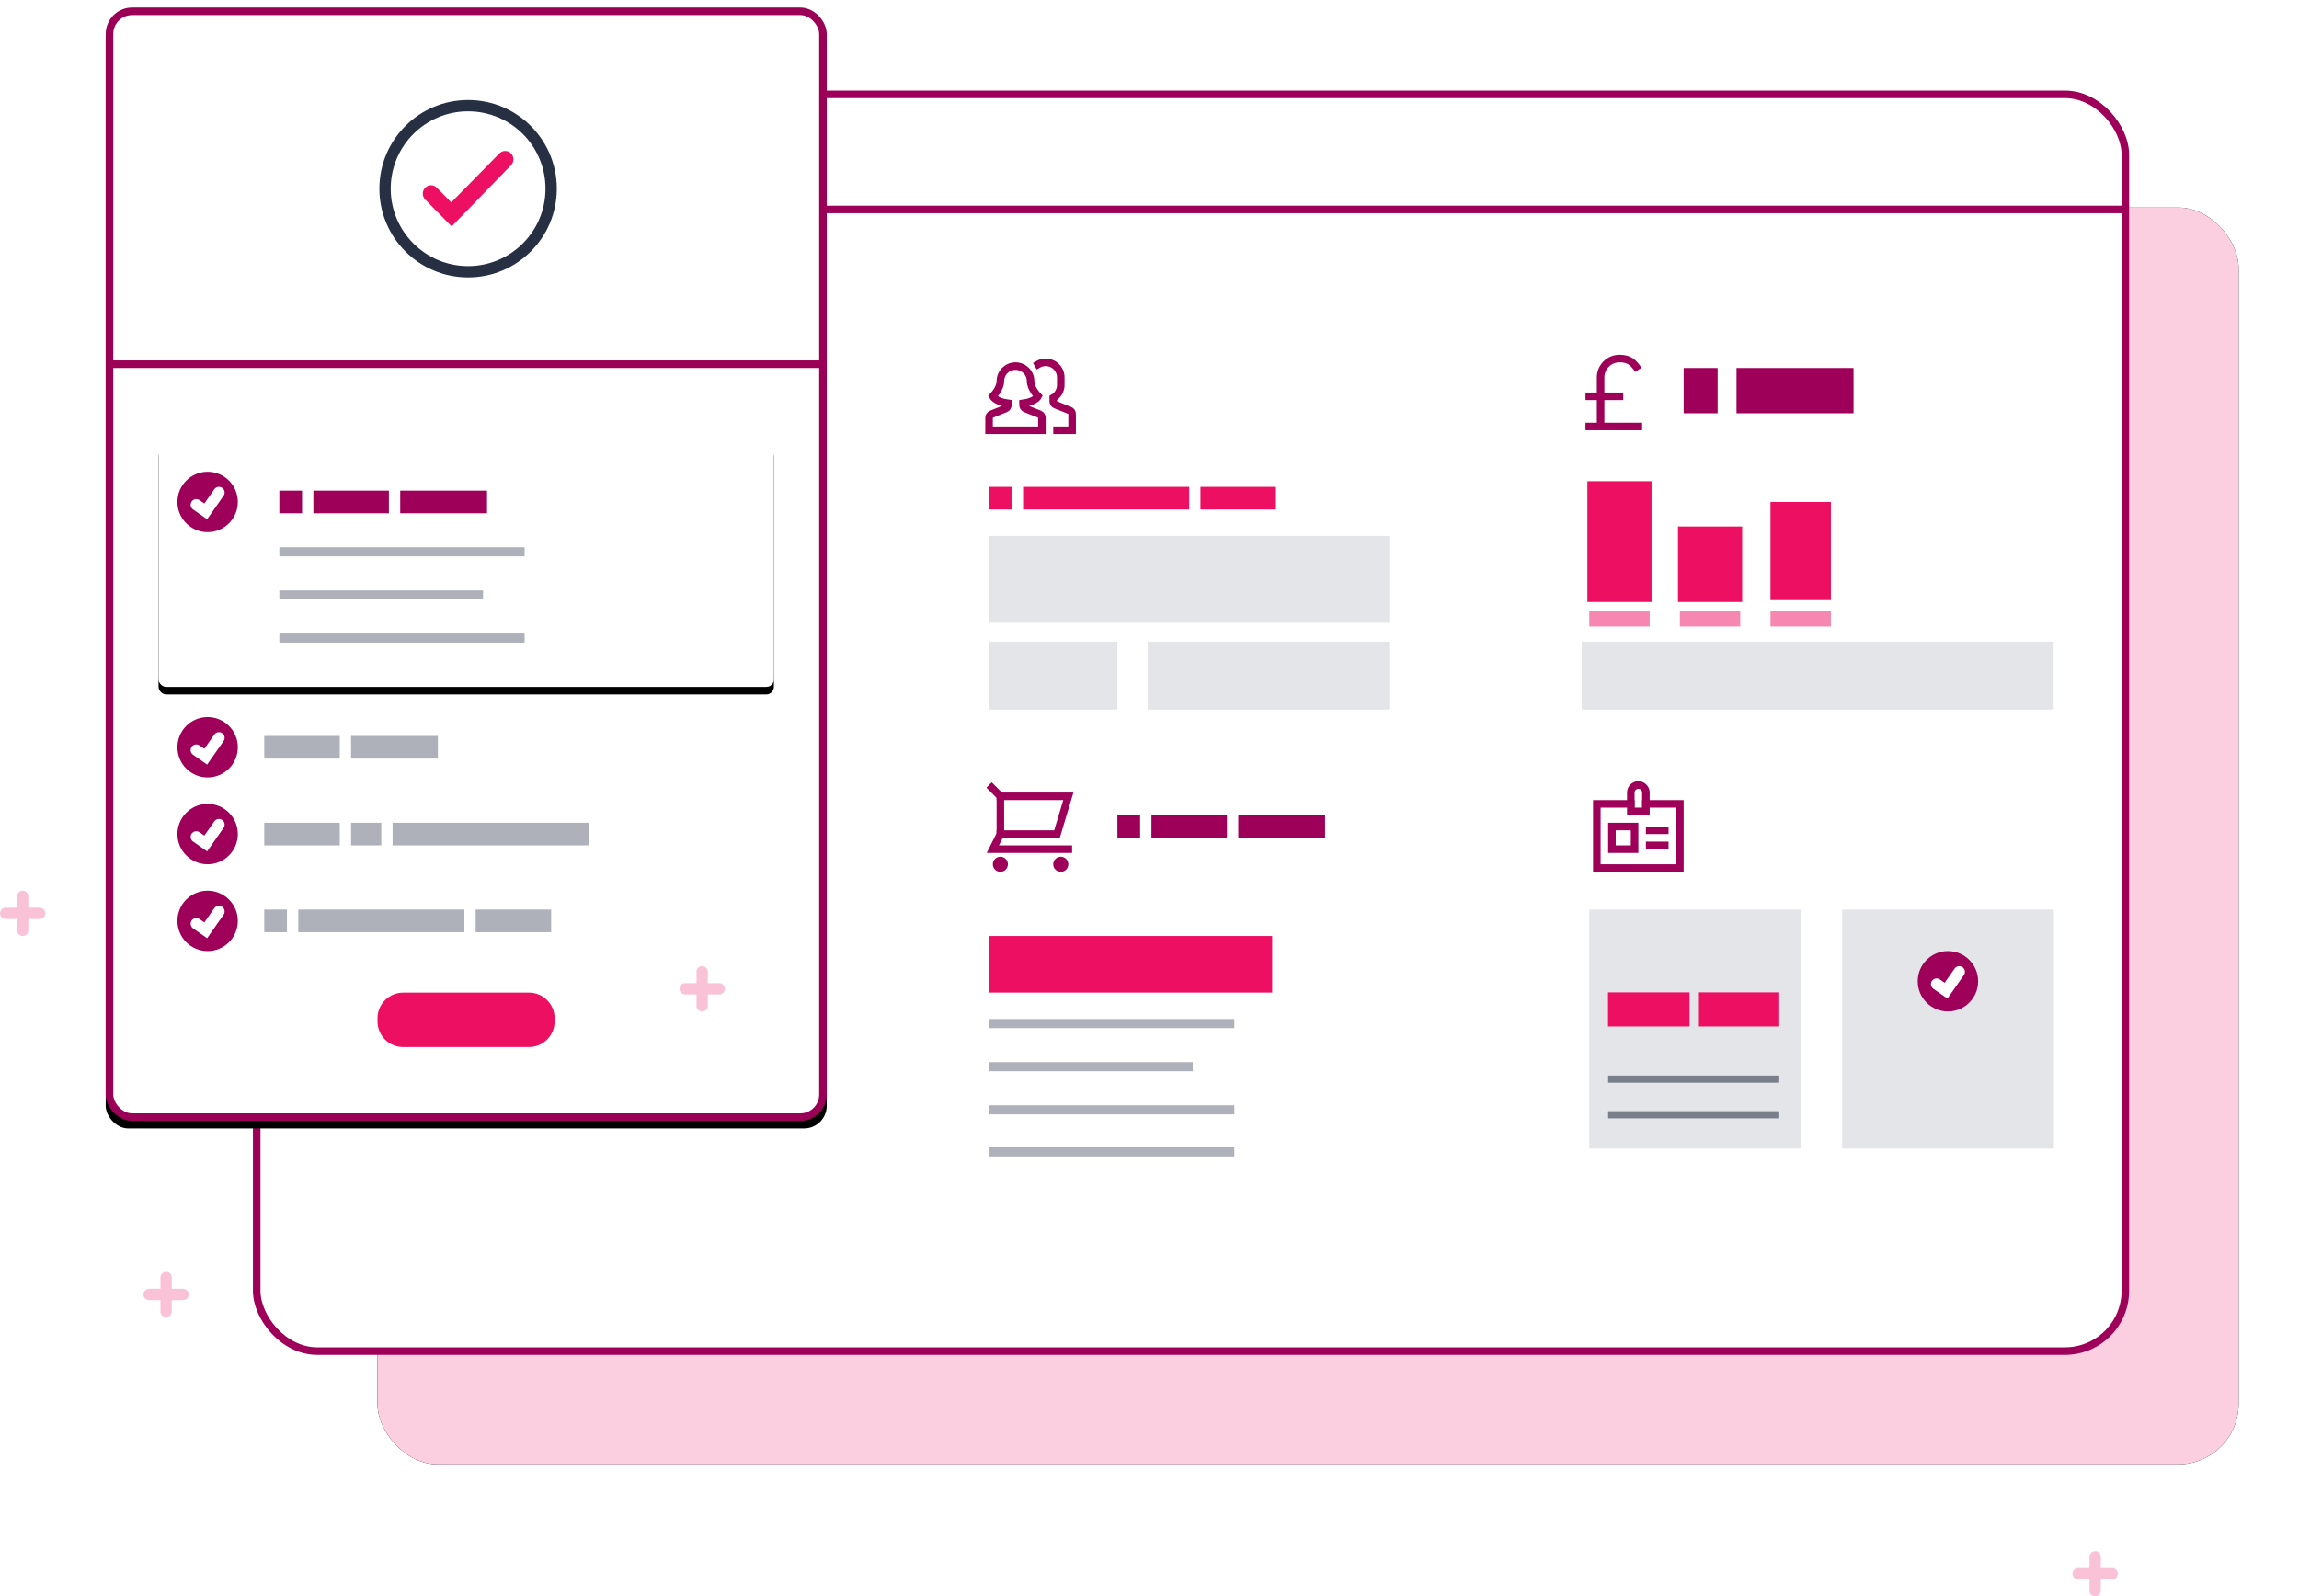 <?xml version="1.0" encoding="UTF-8"?>
<svg width="609px" height="423px" viewBox="0 0 609 423" version="1.1" xmlns="http://www.w3.org/2000/svg" xmlns:xlink="http://www.w3.org/1999/xlink">
    <!-- Generator: Sketch 60.1 (88133) - https://sketch.com -->
    <title>tu-landing-business</title>
    <desc>Created with Sketch.</desc>
    <defs>
        <rect id="path-1" x="32" y="30" width="493" height="333" rx="16"></rect>
        <filter x="-4.9%" y="-7.2%" width="109.7%" height="114.4%" filterUnits="objectBoundingBox" id="filter-2">
            <feOffset dx="0" dy="0" in="SourceAlpha" result="shadowOffsetOuter1"></feOffset>
            <feGaussianBlur stdDeviation="8" in="shadowOffsetOuter1" result="shadowBlurOuter1"></feGaussianBlur>
            <feColorMatrix values="0 0 0 0 0   0 0 0 0 0   0 0 0 0 0  0 0 0 0.08 0" type="matrix" in="shadowBlurOuter1"></feColorMatrix>
        </filter>
        <rect id="path-3" x="0" y="0" width="495" height="333" rx="16"></rect>
        <filter x="-5.1%" y="-7.5%" width="110.1%" height="115.0%" filterUnits="objectBoundingBox" id="filter-4">
            <feMorphology radius="1" operator="dilate" in="SourceAlpha" result="shadowSpreadOuter1"></feMorphology>
            <feOffset dx="0" dy="0" in="shadowSpreadOuter1" result="shadowOffsetOuter1"></feOffset>
            <feGaussianBlur stdDeviation="8" in="shadowOffsetOuter1" result="shadowBlurOuter1"></feGaussianBlur>
            <feComposite in="shadowBlurOuter1" in2="SourceAlpha" operator="out" result="shadowBlurOuter1"></feComposite>
            <feColorMatrix values="0 0 0 0 0   0 0 0 0 0   0 0 0 0 0  0 0 0 0.08 0" type="matrix" in="shadowBlurOuter1"></feColorMatrix>
        </filter>
        <rect id="path-5" x="28" y="0" width="191" height="295" rx="6"></rect>
        <filter x="-3.7%" y="-1.7%" width="107.3%" height="104.7%" filterUnits="objectBoundingBox" id="filter-6">
            <feOffset dx="0" dy="2" in="SourceAlpha" result="shadowOffsetOuter1"></feOffset>
            <feGaussianBlur stdDeviation="2" in="shadowOffsetOuter1" result="shadowBlurOuter1"></feGaussianBlur>
            <feComposite in="shadowBlurOuter1" in2="SourceAlpha" operator="out" result="shadowBlurOuter1"></feComposite>
            <feColorMatrix values="0 0 0 0 0.153   0 0 0 0 0.188   0 0 0 0 0.263  0 0 0 0.22 0" type="matrix" in="shadowBlurOuter1"></feColorMatrix>
        </filter>
        <rect id="path-7" x="42" y="115" width="163" height="65" rx="2"></rect>
        <filter x="-4.3%" y="-7.7%" width="108.6%" height="121.5%" filterUnits="objectBoundingBox" id="filter-8">
            <feOffset dx="0" dy="2" in="SourceAlpha" result="shadowOffsetOuter1"></feOffset>
            <feGaussianBlur stdDeviation="2" in="shadowOffsetOuter1" result="shadowBlurOuter1"></feGaussianBlur>
            <feColorMatrix values="0 0 0 0 0.153   0 0 0 0 0.188   0 0 0 0 0.263  0 0 0 0.22 0" type="matrix" in="shadowBlurOuter1"></feColorMatrix>
        </filter>
    </defs>
    <g id="Landing-Page:-Reports" stroke="none" stroke-width="1" fill="none" fill-rule="evenodd">
        <g id="tu-landing-reports" transform="translate(-650, -3052)">
            <g id="tu-landing-business" transform="translate(650, 3054)">
                <g id="Group-3" transform="translate(68, 23)">
                    <g id="Rectangle-Copy-5">
                        <use fill="black" fill-opacity="1" filter="url(#filter-2)" xlink:href="#path-1"></use>
                        <use fill="#FBCFE0" fill-rule="evenodd" xlink:href="#path-1"></use>
                    </g>
                    <g id="Rectangle-Copy-5">
                        <use fill="black" fill-opacity="1" filter="url(#filter-4)" xlink:href="#path-3"></use>
                        <use stroke="#9E0059" stroke-width="2" fill="#FFFFFF" fill-rule="evenodd" xlink:href="#path-3"></use>
                    </g>
                    <circle id="Oval" fill="#9E0059" cx="20" cy="19" r="4"></circle>
                    <circle id="Oval-Copy-2" fill="#9E0059" cx="34" cy="19" r="4"></circle>
                    <circle id="Oval-Copy-3" fill="#9E0059" cx="47" cy="19" r="4"></circle>
                    <line x1="0.55" y1="30.5" x2="494.45" y2="30.5" id="Line" stroke="#9E0059" stroke-width="2" stroke-linecap="square"></line>
                </g>
                <g id="Rectangle-Copy">
                    <use fill="black" fill-opacity="1" filter="url(#filter-6)" xlink:href="#path-5"></use>
                    <rect stroke="#9A0055" stroke-width="2" stroke-linejoin="square" fill="#FFFFFF" fill-rule="evenodd" x="29" y="1" width="189" height="293" rx="6"></rect>
                </g>
                <g id="Rectangle-Copy-14">
                    <use fill="black" fill-opacity="1" filter="url(#filter-8)" xlink:href="#path-7"></use>
                    <use fill="#FFFFFF" fill-rule="evenodd" xlink:href="#path-7"></use>
                </g>
                <g id="users-wm" transform="translate(262, 94)" stroke="#9E0059" stroke-linecap="square" stroke-width="2">
                    <path d="M18,18 L22,18 L22,13.677 C22,13.268 21.751,12.901 21.371,12.749 L17.629,11.249 C17.25,11.098 17.001,10.731 17,10.323 L17,9.445 C18.234,8.737 18.997,7.423 19,6 L19,4 C19,2.571 18.238,1.25 17,0.535 C15.763,-0.18 14.238,-0.18 13,0.535" id="Path"></path>
                    <path d="M13.371,13.749 L9.629,12.249 C9.25,12.098 9.001,11.731 9,11.323 L9,10.872 C12.27,10.435 13,9 13,9 C13,9 11,7 11,5 C11,2.791 9.209,1 7,1 C4.791,1 3,2.791 3,5 C3,7 1,9 1,9 C1,9 1.73,10.435 5,10.872 L5,11.323 C5,11.732 4.751,12.099 4.371,12.251 L0.629,13.751 C0.25,13.902 0.001,14.269 0,14.677 L0,18 L14,18 L14,14.677 C14,14.268 13.751,13.901 13.371,13.749 Z" id="Path"></path>
                </g>
                <g id="currency-pound" transform="translate(421, 93)" stroke="#9E0059" stroke-width="2">
                    <path d="M13,3 C11.688,1.031 10.594,0 8,0 C5.239,0 3,2.239 3,5 L3,18" id="Path"></path>
                    <line x1="0" y1="18" x2="13" y2="18" id="Path" stroke-linecap="square"></line>
                    <line x1="0" y1="10" x2="8" y2="10" id="Path" stroke-linecap="square"></line>
                </g>
                <g id="cart" transform="translate(262, 206)">
                    <polyline id="Path" stroke="#9E0059" stroke-width="2" stroke-linecap="square" points="3 3 21 3 18 13 3 13"></polyline>
                    <circle id="Oval" fill="#9E0059" fill-rule="nonzero" cx="3" cy="21" r="2"></circle>
                    <circle id="Oval" fill="#9E0059" fill-rule="nonzero" cx="19" cy="21" r="2"></circle>
                    <polyline id="Path" stroke="#9E0059" stroke-width="2" points="0 0 3 3 3 13 1 17 22 17"></polyline>
                </g>
                <g id="badge-15" transform="translate(423, 206)" stroke="#9E0059" stroke-linecap="square" stroke-width="2">
                    <rect id="Rectangle" x="4" y="11" width="6" height="6"></rect>
                    <polyline id="Path" points="13 5 22 5 22 22 0 22 0 5 9 5"></polyline>
                    <path d="M13,7 L9,7 L9,2 C9,0.9 9.9,0 11,0 L11,0 C12.1,0 13,0.9 13,2 L13,7 Z" id="Path"></path>
                    <line x1="14" y1="12" x2="18" y2="12" id="Path"></line>
                    <line x1="14" y1="16" x2="18" y2="16" id="Path"></line>
                </g>
                <path d="M44,335 C44.828,335 45.5,335.672 45.5,336.5 L45.5,339.5 L48.5,339.5 C49.328,339.5 50,340.172 50,341 C50,341.828 49.328,342.5 48.5,342.5 L45.5,342.5 L45.5,345.5 C45.5,346.328 44.828,347 44,347 C43.172,347 42.5,346.328 42.5,345.5 L42.5,342.5 L39.5,342.5 C38.672,342.5 38,341.828 38,341 C38,340.172 38.672,339.5 39.5,339.5 L42.5,339.5 L42.5,336.5 C42.5,335.672 43.172,335 44,335 Z" id="Combined-Shape-Copy" fill="#F687B1" opacity="0.5"></path>
                <path d="M555,409 C555.828,409 556.5,409.672 556.5,410.5 L556.5,413.5 L559.5,413.5 C560.328,413.5 561,414.172 561,415 C561,415.828 560.328,416.5 559.5,416.5 L556.5,416.5 L556.5,419.5 C556.5,420.328 555.828,421 555,421 C554.172,421 553.5,420.328 553.5,419.5 L553.5,416.5 L550.5,416.5 C549.672,416.5 549,415.828 549,415 C549,414.172 549.672,413.5 550.5,413.5 L553.5,413.5 L553.5,410.5 C553.5,409.672 554.172,409 555,409 Z" id="Combined-Shape-Copy-2" fill="#F687B1" opacity="0.5"></path>
                <path d="M6,234 C6.828,234 7.5,234.672 7.5,235.5 L7.5,238.5 L10.5,238.5 C11.328,238.5 12,239.172 12,240 C12,240.828 11.328,241.5 10.5,241.5 L7.5,241.5 L7.5,244.5 C7.5,245.328 6.828,246 6,246 C5.172,246 4.5,245.328 4.5,244.5 L4.5,241.5 L1.5,241.5 C0.672,241.5 1.01453063e-16,240.828 0,240 C-1.01453063e-16,239.172 0.672,238.5 1.5,238.5 L4.5,238.5 L4.5,235.5 C4.5,234.672 5.172,234 6,234 Z" id="Combined-Shape-Copy-3" fill="#F687B1" opacity="0.5"></path>
                <path d="M186,254 C186.828,254 187.5,254.672 187.5,255.5 L187.5,258.5 L190.5,258.5 C191.328,258.5 192,259.172 192,260 C192,260.828 191.328,261.5 190.5,261.5 L187.5,261.5 L187.5,264.5 C187.5,265.328 186.828,266 186,266 C185.172,266 184.5,265.328 184.5,264.5 L184.5,261.5 L181.5,261.5 C180.672,261.5 180,260.828 180,260 C180,259.172 180.672,258.5 181.5,258.5 L184.5,258.5 L184.5,255.5 C184.5,254.672 185.172,254 186,254 Z" id="Combined-Shape" fill="#F687B1" opacity="0.5"></path>
                <path d="M140.109,275.436 L106.814,275.436 C103.051,275.436 100,272.384 100,268.622 L100,267.814 C100,264.05 103.051,261 106.814,261 L140.109,261 C143.872,261 146.923,264.05 146.923,267.814 L146.923,268.622 C146.923,272.384 143.872,275.436 140.109,275.436" id="Fill-11" fill="#ED1062"></path>
                <polygon id="Fill-13-Copy" fill="#AEB1B9" points="74 145.406 138.97 145.406 138.97 143 74 143"></polygon>
                <polygon id="Fill-13-Copy-2" fill="#AEB1B9" points="262 270.406 326.97 270.406 326.97 268 262 268"></polygon>
                <polygon id="Fill-15-Copy" fill="#AEB1B9" points="74 156.834 127.959 156.834 127.959 154.429 74 154.429"></polygon>
                <polygon id="Fill-15-Copy-2" fill="#AEB1B9" points="262 281.834 315.959 281.834 315.959 279.429 262 279.429"></polygon>
                <polygon id="Fill-16-Copy" fill="#AEB1B9" points="74 168.264 138.97 168.264 138.97 165.857 74 165.857"></polygon>
                <polygon id="Fill-16-Copy-2" fill="#AEB1B9" points="262 293.264 326.97 293.264 326.97 290.857 262 290.857"></polygon>
                <polygon id="Fill-16-Copy-3" fill="#AEB1B9" points="262 304.406 326.97 304.406 326.97 302 262 302"></polygon>
                <polygon id="Fill-17" fill="#9E0059" points="74 134 80.016 134 80.016 128 74 128"></polygon>
                <polygon id="Fill-17-Copy-15" fill="#9E0059" points="296 220 302.016 220 302.016 214 296 214"></polygon>
                <polygon id="Fill-17-Copy-5" fill="#AEB1B9" points="70 245 76.016 245 76.016 239 70 239"></polygon>
                <polygon id="Fill-17-Copy-17" fill="#ED1062" points="262 133 268.016 133 268.016 127 262 127"></polygon>
                <polygon id="Fill-17-Copy" fill="#9E0059" points="83.016 134 103.016 134 103.016 128 83.016 128"></polygon>
                <polygon id="Fill-17-Copy-16" fill="#9E0059" points="305.016 220 325.016 220 325.016 214 305.016 214"></polygon>
                <polygon id="Fill-17" fill="#9E0059" points="446 107.5 455 107.5 455 95.5 446 95.5"></polygon>
                <polygon id="Fill-17-Copy" fill="#9E0059" points="460 107.5 491 107.5 491 95.5 460 95.5"></polygon>
                <polygon id="Fill-17-Copy-6" fill="#AEB1B9" points="79.016 245 123.016 245 123.016 239 79.016 239"></polygon>
                <polygon id="Fill-17-Copy-18" fill="#ED1062" points="271.016 133 315.016 133 315.016 127 271.016 127"></polygon>
                <polygon id="Fill-17-Copy-2" fill="#AEB1B9" points="70 199 90 199 90 193 70 193"></polygon>
                <polygon id="Fill-17-Copy-3" fill="#AEB1B9" points="70 222 90 222 90 216 70 216"></polygon>
                <polygon id="Fill-17-Copy-7" fill="#AEB1B9" points="126 245 146 245 146 239 126 239"></polygon>
                <polygon id="Fill-17-Copy-19" fill="#ED1062" points="318 133 338 133 338 127 318 127"></polygon>
                <polygon id="Fill-17-Copy-4" fill="#AEB1B9" points="104 222 156 222 156 216 104 216"></polygon>
                <polygon id="Fill-17-Copy-8" fill="#ED1062" points="262 261 337 261 337 246 262 246"></polygon>
                <polygon id="Fill-17-Copy-9" stroke="#ED1062" fill="#ED1062" points="421 157 437 157 437 126 421 126"></polygon>
                <polygon id="Fill-17-Copy-12" fill="#ED1062" opacity="0.5" points="421 164 437 164 437 160 421 160"></polygon>
                <polygon id="Fill-17-Copy-10" stroke="#ED1062" fill="#ED1062" points="445 157 461 157 461 138 445 138"></polygon>
                <polygon id="Fill-17-Copy-13" fill="#ED1062" opacity="0.5" points="445 164 461 164 461 160 445 160"></polygon>
                <polygon id="Fill-17-Copy-11" fill="#ED1062" points="469 157 485 157 485 131 469 131"></polygon>
                <polygon id="Fill-17-Copy-14" fill="#ED1062" opacity="0.5" points="469 164 485 164 485 160 469 160"></polygon>
                <polygon id="Fill-19" fill="#9E0059" points="106.016 134 129.016 134 129.016 128 106.016 128"></polygon>
                <polygon id="Fill-19-Copy-7" fill="#9E0059" points="328.016 220 351.016 220 351.016 214 328.016 214"></polygon>
                <polygon id="Fill-19-Copy-5" fill="#AEB1B9" points="93 199 116 199 116 193 93 193"></polygon>
                <polygon id="Fill-19-Copy-6" fill="#AEB1B9" points="93 222 101 222 101 216 93 216"></polygon>
                <line x1="30.5" y1="94.5" x2="217.5" y2="94.5" id="Line-2" stroke="#9A0055" stroke-width="2" stroke-linecap="square"></line>
                <polygon id="Fill-1" fill="#E4E5E8" points="421 302.327 477.082 302.327 477.082 239 421 239"></polygon>
                <polygon id="Fill-1-Copy-8" fill="#E4E5E8" points="488 302.327 544.082 302.327 544.082 239 488 239"></polygon>
                <polygon id="Fill-1-Copy-7" fill="#E4E5E8" points="262 163 368 163 368 140 262 140"></polygon>
                <polygon id="Fill-1-Copy-9" fill="#E4E5E8" points="262 186 296 186 296 168 262 168"></polygon>
                <polygon id="Fill-1-Copy-10" fill="#E4E5E8" points="304 186 368 186 368 168 304 168"></polygon>
                <polygon id="Fill-1-Copy-11" fill="#E4E5E8" points="419 186 544 186 544 168 419 168"></polygon>
                <g id="Group-21" transform="translate(425.644, 260.526)">
                    <polygon id="Fill-16" fill="#ED1062" points="24.16 9.446 45.432 9.446 45.432 0.414 24.16 0.414"></polygon>
                    <polygon id="Fill-18" fill="#ED1062" points="0.323 9.446 21.921 9.446 21.921 0.414 0.323 0.414"></polygon>
                    <polygon id="Fill-19" fill="#787E8A" points="0.353 24.355 45.432 24.355 45.432 22.451 0.353 22.451"></polygon>
                    <polygon id="Fill-20" fill="#787E8A" points="0.353 33.8 45.432 33.8 45.432 31.896 0.353 31.896"></polygon>
                </g>
                <path d="M146,48 C146,60.151 136.151,70 124,70 C111.849,70 102,60.151 102,48 C102,35.849 111.849,26 124,26 C136.151,26 146,35.849 146,48 Z" id="Stroke-5" stroke="#273043" stroke-width="3"></path>
                <path d="M119.645,58 L112.637,50.865 C111.788,50 111.788,48.594 112.637,47.729 C113.487,46.866 114.867,46.866 115.718,47.729 L119.54,51.621 L132.283,38.649 C133.133,37.784 134.513,37.784 135.364,38.649 C136.212,39.514 136.212,40.919 135.364,41.784 L119.645,58 Z" id="Fill-7" fill="#ED1062"></path>
                <g id="check" transform="translate(47, 123)">
                    <circle id="Oval-5" fill="#9E0059" cx="8" cy="8" r="8"></circle>
                    <polyline id="Path-8" stroke="#FFFFFF" stroke-width="3" stroke-linecap="round" points="5 8.75 7.5 10.5 11 5.5"></polyline>
                </g>
                <g id="check-copy" transform="translate(47, 188)">
                    <circle id="Oval-5" fill="#9E0059" cx="8" cy="8" r="8"></circle>
                    <polyline id="Path-8" stroke="#FFFFFF" stroke-width="3" stroke-linecap="round" points="5 8.75 7.5 10.5 11 5.5"></polyline>
                </g>
                <g id="check-copy-2" transform="translate(47, 211)">
                    <circle id="Oval-5" fill="#9E0059" cx="8" cy="8" r="8"></circle>
                    <polyline id="Path-8" stroke="#FFFFFF" stroke-width="3" stroke-linecap="round" points="5 8.75 7.5 10.5 11 5.5"></polyline>
                </g>
                <g id="check-copy-3" transform="translate(47, 234)">
                    <circle id="Oval-5" fill="#9E0059" cx="8" cy="8" r="8"></circle>
                    <polyline id="Path-8" stroke="#FFFFFF" stroke-width="3" stroke-linecap="round" points="5 8.75 7.5 10.5 11 5.5"></polyline>
                </g>
                <g id="check-copy-4" transform="translate(508, 250)">
                    <circle id="Oval-5" fill="#9E0059" cx="8" cy="8" r="8"></circle>
                    <polyline id="Path-8" stroke="#FFFFFF" stroke-width="3" stroke-linecap="round" points="5 8.75 7.5 10.5 11 5.5"></polyline>
                </g>
            </g>
        </g>
    </g>
</svg>